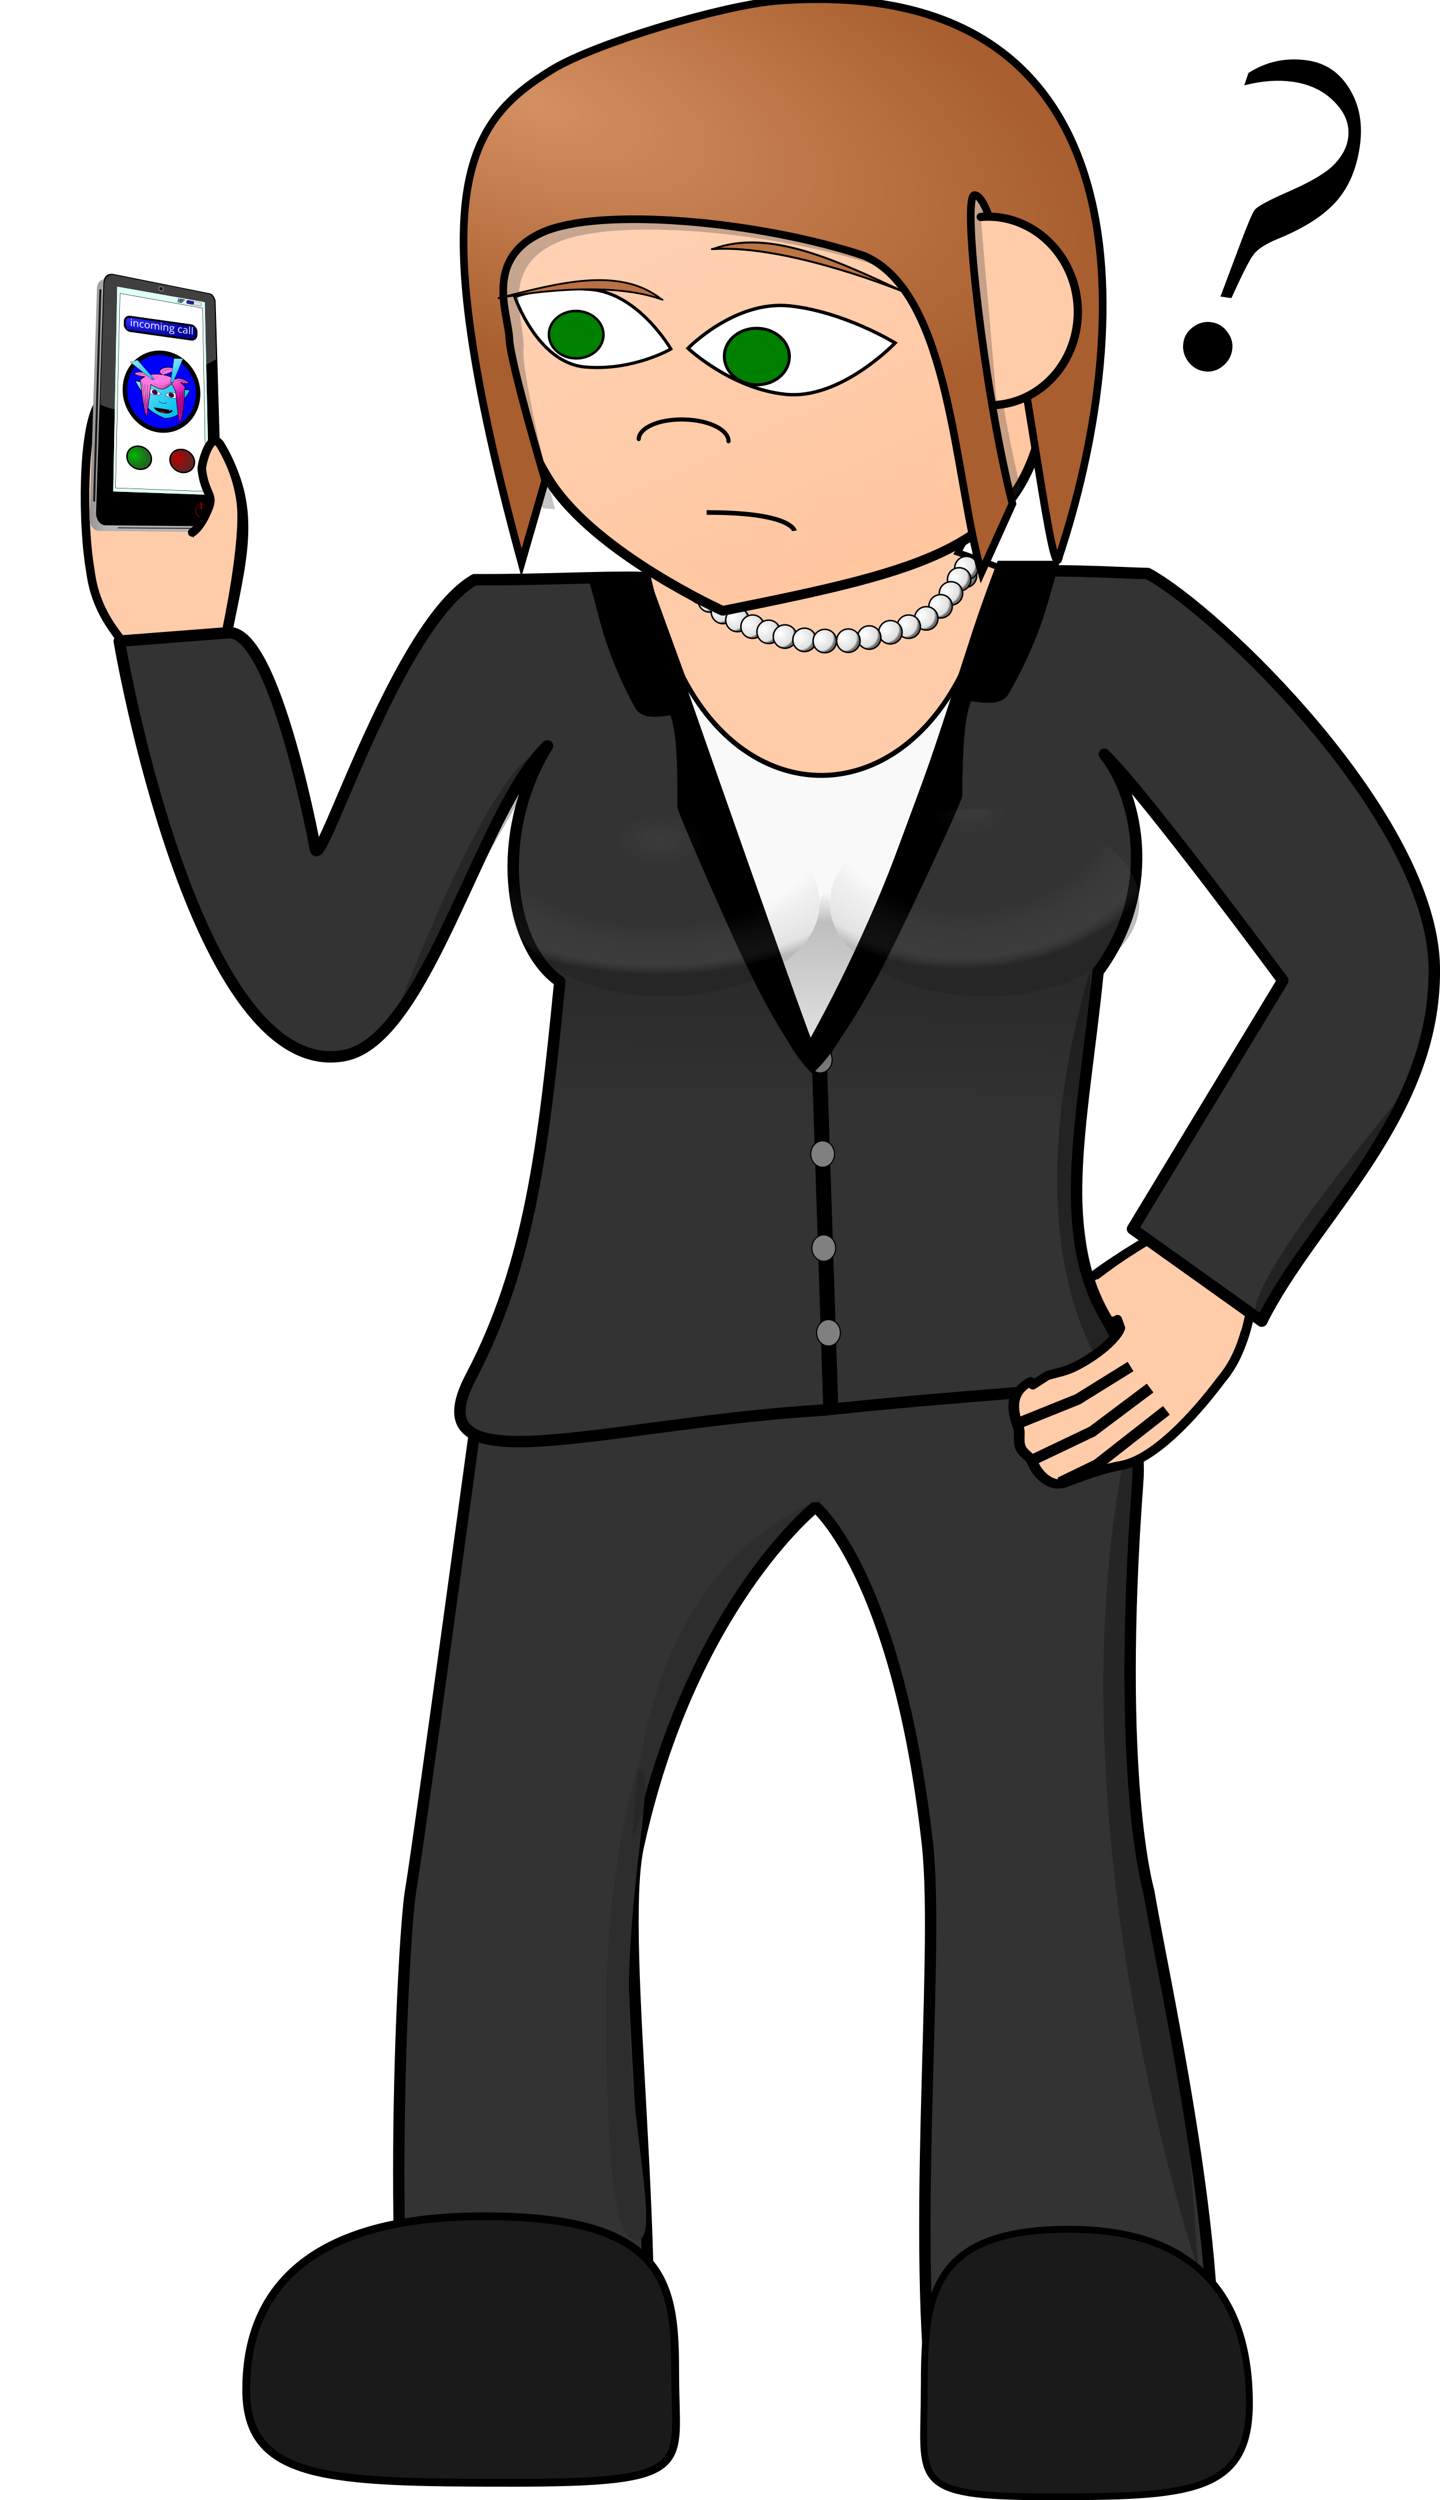 <?xml version="1.0" encoding="UTF-8"?>
<svg version="1.1" viewBox="0 0 1472.1 2555.7" xml:space="preserve" xmlns="http://www.w3.org/2000/svg" xmlns:xlink="http://www.w3.org/1999/xlink"><defs><linearGradient id="a"><stop stop-color="#fff" offset="0"/><stop stop-color="#dfdfdf" offset=".868"/><stop stop-color="#6f6f6f" offset="1"/></linearGradient><radialGradient id="i" cx="642.73" cy="895.62" r="75.482" gradientTransform="matrix(3.35 -.001 -.038 1.83 -1027.2 832.9)" gradientUnits="userSpaceOnUse"><stop stop-color="#fff" stop-opacity=".039" offset="0"/><stop stop-color="#fff" stop-opacity="0" offset=".184"/><stop stop-color="#e2e2e2" stop-opacity="0" offset=".308"/><stop stop-color="#808080" stop-opacity="0" offset=".638"/><stop stop-color="#787878" stop-opacity=".09" offset=".763"/><stop stop-color="#6f6f6f" stop-opacity=".157" offset=".921"/><stop stop-opacity=".258" offset="1"/></radialGradient><radialGradient id="af" cx="641.71" cy="880.09" r="75.482" gradientTransform="matrix(2.921 -.126 .046 2.198 -506.35 584.41)" gradientUnits="userSpaceOnUse"><stop stop-color="#fff" stop-opacity=".039" offset="0"/><stop stop-color="#fff" stop-opacity="0" offset=".184"/><stop stop-color="#e2e2e2" stop-opacity="0" offset=".308"/><stop stop-color="#808080" stop-opacity="0" offset=".638"/><stop stop-color="#787878" stop-opacity=".09" offset=".763"/><stop stop-color="#6f6f6f" stop-opacity=".157" offset=".921"/><stop stop-opacity=".258" offset="1"/></radialGradient><linearGradient id="ar" x1="1041.7" x2="1037" y1="2401.4" y2="2643.4" gradientTransform="translate(218.32 123.4)" gradientUnits="userSpaceOnUse"><stop stop-opacity="0" offset="0"/><stop stop-opacity=".235" offset=".128"/><stop stop-opacity="0" offset="1"/></linearGradient><radialGradient id="ae" cx="1427.8" cy="2202" r="17.018" gradientTransform="matrix(.885 .016 -.016 .867 170.19 266.89)" gradientUnits="userSpaceOnUse" xlink:href="#a"/><radialGradient id="ad" cx="1427.8" cy="2202" r="17.018" gradientTransform="matrix(.885 .016 -.016 .867 164.26 270.45)" gradientUnits="userSpaceOnUse" xlink:href="#a"/><radialGradient id="ac" cx="1427.8" cy="2202" r="17.018" gradientTransform="matrix(.885 .016 -.016 .867 145.24 297.94)" gradientUnits="userSpaceOnUse" xlink:href="#a"/><radialGradient id="ab" cx="1427.8" cy="2202" r="17.018" gradientTransform="matrix(.885 .016 -.016 .867 130.65 310.27)" gradientUnits="userSpaceOnUse" xlink:href="#a"/><radialGradient id="aa" cx="1427.8" cy="2202" r="17.018" gradientTransform="matrix(.885 .016 -.016 .867 112.64 318.73)" gradientUnits="userSpaceOnUse" xlink:href="#a"/><radialGradient id="z" cx="1427.8" cy="2202" r="17.018" gradientTransform="matrix(.885 .016 -.016 .867 93.976 324.42)" gradientUnits="userSpaceOnUse" xlink:href="#a"/><radialGradient id="y" cx="1427.8" cy="2202" r="17.018" gradientTransform="matrix(.885 .016 -.016 .867 72.241 329.85)" gradientUnits="userSpaceOnUse" xlink:href="#a"/><radialGradient id="x" cx="1427.8" cy="2202" r="17.018" gradientTransform="matrix(.885 .016 -.016 .867 -30.57 324.07)" gradientUnits="userSpaceOnUse" xlink:href="#a"/><radialGradient id="w" cx="1427.8" cy="2202" r="17.018" gradientTransform="matrix(.885 .016 -.016 .867 -46.919 318.76)" gradientUnits="userSpaceOnUse" xlink:href="#a"/><radialGradient id="v" cx="1427.8" cy="2202" r="17.018" gradientTransform="matrix(.885 .016 -.016 .867 -62.461 311.93)" gradientUnits="userSpaceOnUse" xlink:href="#a"/><radialGradient id="u" cx="1427.8" cy="2202" r="17.018" gradientTransform="matrix(.885 .016 -.016 .867 -77.217 303.73)" gradientUnits="userSpaceOnUse" xlink:href="#a"/><radialGradient id="t" cx="1427.8" cy="2202" r="17.018" gradientTransform="matrix(.885 .016 -.016 .867 -99.529 283.45)" gradientUnits="userSpaceOnUse" xlink:href="#a"/><radialGradient id="s" cx="1427.8" cy="2202" r="17.018" gradientTransform="matrix(.885 .016 -.016 .867 -115.99 266.87)" gradientUnits="userSpaceOnUse" xlink:href="#a"/><radialGradient id="r" cx="1427.8" cy="2202" r="17.018" gradientTransform="matrix(.885 .016 -.016 .867 -123.38 256.17)" gradientUnits="userSpaceOnUse" xlink:href="#a"/><radialGradient id="q" cx="1427.8" cy="2202" r="17.018" gradientTransform="matrix(.885 .016 -.016 .867 171.68 258.88)" gradientUnits="userSpaceOnUse" xlink:href="#a"/><radialGradient id="p" cx="1427.8" cy="2202" r="17.018" gradientTransform="matrix(.885 .016 -.016 .867 155.84 284.76)" gradientUnits="userSpaceOnUse" xlink:href="#a"/><radialGradient id="o" cx="1427.8" cy="2202" r="17.018" gradientTransform="matrix(.885 .016 -.016 .867 -108.02 274.84)" gradientUnits="userSpaceOnUse" xlink:href="#a"/><radialGradient id="n" cx="1427.8" cy="2202" r="17.018" gradientTransform="matrix(.885 .016 -.016 .867 -90.582 292)" gradientUnits="userSpaceOnUse" xlink:href="#a"/><radialGradient id="m" cx="1427.8" cy="2202" r="17.018" gradientTransform="matrix(.885 .016 -.016 .867 -13.79 328.89)" gradientUnits="userSpaceOnUse" xlink:href="#a"/><radialGradient id="l" cx="1427.8" cy="2202" r="17.018" gradientTransform="matrix(.885 .016 -.016 .867 6.136 332.25)" gradientUnits="userSpaceOnUse" xlink:href="#a"/><radialGradient id="k" cx="1427.8" cy="2202" r="17.018" gradientTransform="matrix(.885 .016 -.016 .867 26.9 333.51)" gradientUnits="userSpaceOnUse" xlink:href="#a"/><radialGradient id="j" cx="1427.8" cy="2202" r="17.018" gradientTransform="matrix(.885 .016 -.016 .867 51.021 333.09)" gradientUnits="userSpaceOnUse" xlink:href="#a"/><linearGradient id="aq" x1="147.51" x2="237.66" y1="587.62" y2="546.21" gradientUnits="userSpaceOnUse"><stop stop-color="#7b7575" offset="0"/><stop stop-color="#b3b3b3" offset="1"/></linearGradient><filter id="g"><feGaussianBlur stdDeviation="1.389"/></filter><filter id="au"><feGaussianBlur stdDeviation="2.458"/></filter><filter id="at"><feGaussianBlur stdDeviation="4.15"/></filter><radialGradient id="h" cx="1061.9" cy="1520.7" r="331.16" gradientTransform="matrix(1.725 .551 -.239 .749 -508.26 -6.238)" gradientUnits="userSpaceOnUse"><stop stop-color="#d48f62" offset="0"/><stop stop-color="#a85e2e" offset="1"/></radialGradient><linearGradient id="al" x1="120.43" x2="50.82" y1="161.05" y2="-15.541" gradientTransform="matrix(-1.055 .184 .212 .918 -27.438 -33.899)" gradientUnits="userSpaceOnUse" xlink:href="#f"/><linearGradient id="f"><stop stop-color="#060606" offset="0"/><stop stop-color="#383838" offset="1"/></linearGradient><linearGradient id="ak" x1="416.58" x2="314.75" y1="26.05" y2="133.14" gradientTransform="matrix(-1 0 0 1 231.18 -10.907)" gradientUnits="userSpaceOnUse"><stop stop-color="#e0b08f" offset="0"/><stop stop-color="#d7986e" offset="1"/></linearGradient><linearGradient id="aj" x1="5.938" x2="125.46" y1="182.73" y2="-26.791" gradientTransform="matrix(-.998 .069 .078 .883 -44.908 -2.536)" gradientUnits="userSpaceOnUse" xlink:href="#f"/><linearGradient id="as" x1="1082.7" x2="1322.7" y1="1692" y2="2199.8" gradientTransform="translate(0 -23.73)" gradientUnits="userSpaceOnUse"><stop stop-color="#ffd5b9" offset="0"/><stop stop-color="#ffc6a0" offset="1"/></linearGradient><radialGradient id="ai" cx="550.13" cy="2086.8" r="13.165" gradientTransform="matrix(1 0 0 .961 -240.54 87.953)" gradientUnits="userSpaceOnUse"><stop stop-color="#0b0" offset="0"/><stop stop-color="#005200" stop-opacity=".871" offset="1"/></radialGradient><radialGradient id="ah" cx="550.13" cy="2086.8" r="13.165" gradientTransform="matrix(1 0 0 .961 -196.91 91.259)" gradientUnits="userSpaceOnUse"><stop stop-color="#b00" offset="0"/><stop stop-color="#520000" stop-opacity=".871" offset="1"/></radialGradient><radialGradient id="ag" cx="716.91" cy="1879.4" r="38.175" gradientTransform="matrix(1.608 .013 -.011 .383 -554.06 1127.1)" gradientUnits="userSpaceOnUse"><stop stop-color="#2b2bff" offset="0"/><stop stop-color="#00009b" offset="1"/></radialGradient><linearGradient id="am" x1="-10.206" x2="125.89" y1="-5.137" y2="118.26" gradientTransform="translate(21.702 50.361)" gradientUnits="userSpaceOnUse" xlink:href="#d"/><linearGradient id="d"><stop stop-color="#a3edff" offset="0"/><stop stop-color="#00c1f1" offset="1"/></linearGradient><linearGradient id="an" x1="372.63" x2="405.46" y1="270.63" y2="308.67" gradientTransform="matrix(1.405 0 0 1.229 -519.28 -236.76)" gradientUnits="userSpaceOnUse" xlink:href="#c"/><linearGradient id="c"><stop stop-color="#ff77e4" offset="0"/><stop stop-color="#cf00a6" offset="1"/></linearGradient><linearGradient id="ao" x1="448.81" x2="465.58" y1="194.95" y2="211.02" gradientTransform="matrix(2.911 .245 -.245 2.911 -1164.3 -714.79)" gradientUnits="userSpaceOnUse" xlink:href="#d"/><linearGradient id="e" x1="372.63" x2="405.46" y1="270.63" y2="308.67" gradientTransform="matrix(-1.488 0 0 1.228 731.41 -186.31)" gradientUnits="userSpaceOnUse" xlink:href="#c"/><linearGradient id="b" x1="372.63" x2="405.46" y1="270.63" y2="308.67" gradientTransform="matrix(1.3 0 0 1.23 -460.9 -190.81)" gradientUnits="userSpaceOnUse" xlink:href="#c"/><linearGradient id="ap" x1="390.74" x2="419.72" y1="197.63" y2="221.5" gradientTransform="matrix(2.595 0 0 2.595 -1014.8 -490.3)" gradientUnits="userSpaceOnUse" xlink:href="#d"/></defs><g transform="translate(-416.94 -1613.2)"><path transform="translate(253.14 1300.1)" d="m851.75 826.62 21.814 56.279c-46.373 15.416-94.478 31.816-94.525 54.242-1.2e-4 17.943 16.48 34.532 44.396 48.01v571.63h386.8v-577.08c21.589-12.397 34.039-26.972 34.039-42.568-0.105-22.401-54.918-43.803-101.24-59.201l28.525-51.32h-319.81z" fill="#fca" stroke="#000" stroke-linecap="round" stroke-width="6.413"/><path d="m908.14 3032.1s-62.535 461.38-71.348 513.36c-8.813 51.984-27.298 454.11 11.477 584.44l223.61-9.492c26.394-175.48-23.547-522.56-2.51-619.22 53.586-246.21 181.27-347.77 181.27-347.77s83.583 69.839 114.35 344.51c13.337 119.05-19.996 428.41 11.306 616.55h269.89c38.775-130.33-37.271-464.06-54.897-568.03 0 0-33.954-113.61-11.164-419.69 2.138-28.716-5.292-59.127-2.08-91.297-175.3-13.453-669.91-3.356-669.91-3.356z" fill="#333" stroke="#000" stroke-linecap="round" stroke-linejoin="bevel" stroke-width="11.598"/><path d="m1361.8 4056.1c0 93.108-17.403 109.39 126.31 109.39 143.71 0 206.11-2.713 206.11-95.679 0-93.108-40.696-177.79-184.41-177.79-143.71 0-148 70.974-148 164.08z" fill="#1a1a1a" stroke="#000" stroke-width="6.96"/><g transform="matrix(.816 .469 -.469 .816 1431.3 361.97)" fill="#fca" stroke="#000"><path d="m204.17 2233.2c-24.716-10.663-55.634-19.463-82.733-55.779-31.393-37.513-83.915-128.03-81.891-161.16 0.897-9.376 13.155-4.524 17.172-15.789-1.609-12.129-0.373-26.077 16.123-28.456 5.16-0.773 12.076-4.404 17.423-6.232 8.551-2.721 17.766-0.43 24.268-1.319 35.657-7.143 34.092 28.702 48.624 51.948 10.304 48.648 50.48 104.99 41.097 41.839-2.176-14.649-11.233-10.362-26.787-31.817-3.12-4.358-13.404-43.563 5.411-32.684 64.578 37.388 76.705 93.462 103.51 172.05" stroke-linecap="round" stroke-linejoin="round" stroke-width="9.32"/><path d="m130.5 2096.8-30.5-63.575-18.124-65.926" stroke-width="11.241px"/><path d="m106.1 2112.8-40.271-81.698-9.411-36.809" stroke-width="11.241px"/><path d="m158.11 2084.1-24.42-55.199-17.78-63.251" stroke-width="11.241px"/></g><path d="m1577.2 3052.4c-100.34 398.06 64.873 881.92 64.873 881.92l-13.326-184.1c-14.502-85.945-30.542-162.77-37.496-203.79 0 0-33.954-113.61-11.164-419.69 1.759-23.623-2.947-48.395-2.887-74.348z" fill-opacity=".268" fill-rule="evenodd"/><g fill="#fca" stroke="#000"><path d="m1699 2930.4c-4.707 26.503-6.179 58.615-35.309 93.323-29.31 39.162-69.968 82.021-102.67 87.651-15.865 2.818-32.304 8.3-57.156 17.789-11.437 4.348-26.16-5.927-32.261-21.438-1.936-4.845-8.112-7.909-11.12-12.694-4.611-7.699-0.843-16.33-3.201-22.455-20.859-53.698 31.447-50.197 54.49-61.078 44.986-21.191 76.243-64.664 16.933-41.043-13.759 5.479-7.508 13.31-24.823 33.372-3.526 4.037-39.326 23.042-33.053 2.232 21.574-71.434 73.37-96.103 143.72-140.22" stroke-linecap="round" stroke-linejoin="round" stroke-width="9.32"/><g stroke-width="11.241px"><path d="m1591 3032.1-59.157 44.418-62.821 29.981"/><path d="m1607.6 3054.9-70.856 55.492-38.084 18.446"/><path d="m1571 3010.1-53.986 33.505-57.776 23.267"/></g></g><path d="m901.99 2205.8c-78.734 45.321-155.28 292.86-162.47 276.14 0 0-40.684-222.08-88.034-222.02l-112.64 8.694s76.845 453.64 230.61 423.49c84.72-16.609 138.87-252.51 207.18-316.47-54.638 88.171-41.555 203.32 12.612 240.92-16.497 167.21-30.236 288.58-90.873 404-60.636 115.42 132.16 47.966 360.47 34.069 315.09-33.424 337.95-7.797 287.19-96.744-50.76-88.947-21.259-203.21-6.582-351.35 65.255-87.661 36.546-185.9 6.447-222.26 41.145 39.804 182.46 231.27 182.46 231.27l-153.65 253.9 132.15 94.267c52.463-105.99 178.47-208.45 176.35-361.43-2.122-152.98-221.27-364.08-292.92-402.8-22.626-0.163-117.35-6.717-145.22 1.122l-188.98 501.59-181.67-498.64c-39.106-1.252-102.08 2.63-172.43 2.254z" fill="#333" stroke="#000" stroke-linecap="round" stroke-linejoin="round" stroke-width="11.703"/><path d="m976.01 2381.1c-51.8-8.789-156.51 274.91-156.51 274.91" fill-opacity=".262" fill-rule="evenodd"/><path d="m1531.3 2605.3c-80.767 276.35 6.698 407.58 27.042 423.39 1.282-0.378 2.488-0.78 3.6-1.215l-5.631-56.756c-0.238-0.419-0.443-0.796-0.685-1.221-45.278-79.341-35.289-197.71-24.001-328.31z" fill-opacity=".307" fill-rule="evenodd"/><path d="m1868.2 2710.6c-204.8 245.2-164.68 247.32-164.68 247.32" fill-opacity=".327" fill-rule="evenodd"/><path d="m1059.7 3657.6c0 132.83 34.25 245.55 7.94 245.55-26.31-2e-4 -30.86-109.36-30.86-242.2s30.86-238.84 30.86-238.84c23.733-11.357-7.94 102.65-7.94 235.48z" fill="#2d2d2d"/><path d="m1258.5 3144.3c-193.27 79.44-194.33 327.48-194.74 349.84 77.681-213.54 141.43-313.69 189.07-341.35z" fill-opacity=".127" fill-rule="evenodd"/><path d="m1254.3 2688.5 11.829 361.06" fill="none" stroke="#000" stroke-width="15.395"/><ellipse cx="1255.5" cy="2696.5" rx="12.135" ry="13.483" fill="#808080" stroke="#000" stroke-linecap="round" stroke-linejoin="bevel" stroke-width="1.136"/><ellipse cx="1257.9" cy="2792.9" rx="12.135" ry="13.483" fill="#808080" stroke="#000" stroke-linecap="round" stroke-linejoin="bevel" stroke-width="1.136"/><ellipse cx="1259.1" cy="2889" rx="12.135" ry="13.483" fill="#808080" stroke="#000" stroke-linecap="round" stroke-linejoin="bevel" stroke-width="1.136"/><ellipse cx="1263.9" cy="2975.6" rx="12.135" ry="13.483" fill="#808080" stroke="#000" stroke-linecap="round" stroke-linejoin="bevel" stroke-width="1.136"/><circle cx="1109.8" cy="2191.2" r="11.969" fill="url(#r)" stroke="#000" stroke-linecap="round" stroke-linejoin="bevel" stroke-width="1.494"/><circle cx="1117.2" cy="2201.9" r="11.969" fill="url(#s)" stroke="#000" stroke-linecap="round" stroke-linejoin="bevel" stroke-width="1.494"/><path d="m1017.8 2202c0.637 2.166 1.333 4.498 1.963 6.639 6.888 24.928 11.569 46.059 19.48 68.185 7.736 21.414 16.836 41.328 27.342 60.462 2.493 4.205 6.732 6.653 12.756 8.064 5.857 0.819 13.363 0.486 23.043-1.023 2.698 7.672 4.821 19.027 5.894 34.923 1.062 15.716 1.42 35.121 1.123 59.11 3.075 9.574 11.039 28.159 23.424 56.739 12.531 28.814 35.584 81.495 51.188 113.17 14.872 30.448 27.797 52.53 39.594 71.187 11.812 19.135 14.32 21.312 23.21 30.867l12.104-18.589c-19.567-36.293-36.029-70.943-53.513-112.06-14.208-42.061-31.337-84.717-48.312-135.09-17.697-51.421-38.609-113.67-55.834-170.51-8.192-26.662-14.18-50.562-19.325-72.07z" fill-rule="evenodd" stroke="#000" stroke-miterlimit="10" stroke-width=".169"/><path d="m1253.4 2700.5c-3.046 0.041-149.87-420.58-148.14-416.41 67.98 163.91 238.05 162.12 304.62-4.123 1.538 4.191-153.43 420.49-156.48 420.54z" fill="#f9f9f9" stroke="#000" stroke-linecap="round" stroke-linejoin="bevel" stroke-width="5.046"/><circle cx="1403.4" cy="2201.9" r="11.969" fill="url(#ae)" stroke="#000" stroke-linecap="round" stroke-linejoin="bevel" stroke-width="1.494"/><path d="m1436.9 2186.6c-8.294 21.996-17.04 45.74-25.207 70.43-19.166 58.707-39.502 123.63-59.088 176.72-18.803 52.01-34.763 92.36-54.277 135.13-19.206 42.411-39.175 81.794-60.524 119.17l10.661 21.8c9.596-9.794 14.229-14.394 27.075-34.083 12.824-19.193 26.899-41.922 43.168-73.301 17.066-32.641 42.365-86.966 56.12-116.68 13.597-29.474 22.346-48.645 25.759-58.532 0.043-24.874 0.712-44.986 2.076-61.266 1.378-16.467 3.804-28.21 6.788-36.13 10.271 1.687 18.248 2.127 24.489 1.352 6.427-1.387 10.969-3.874 13.683-8.202 11.458-19.704 21.432-40.235 29.978-62.339 8.742-22.839 14.039-44.685 21.736-70.442 0.368-1.159 0.743-2.396 1.12-3.628z" fill-rule="evenodd" stroke="#000" stroke-miterlimit="10" stroke-width=".177"/><circle cx="1404.9" cy="2193.9" r="11.969" fill="url(#q)" stroke="#000" stroke-linecap="round" stroke-linejoin="bevel" stroke-width="1.494"/><circle cx="1397.5" cy="2205.5" r="11.969" fill="url(#ad)" stroke="#000" stroke-linecap="round" stroke-linejoin="bevel" stroke-width="1.494"/><circle cx="1389.1" cy="2219.8" r="11.969" fill="url(#p)" stroke="#000" stroke-linecap="round" stroke-linejoin="bevel" stroke-width="1.494"/><circle cx="1378.5" cy="2233" r="11.969" fill="url(#ac)" stroke="#000" stroke-linecap="round" stroke-linejoin="bevel" stroke-width="1.494"/><circle cx="1363.9" cy="2245.3" r="11.969" fill="url(#ab)" stroke="#000" stroke-linecap="round" stroke-linejoin="bevel" stroke-width="1.494"/><circle cx="1345.9" cy="2253.8" r="11.969" fill="url(#aa)" stroke="#000" stroke-linecap="round" stroke-linejoin="bevel" stroke-width="1.494"/><circle cx="1327.2" cy="2259.5" r="11.969" fill="url(#z)" stroke="#000" stroke-linecap="round" stroke-linejoin="bevel" stroke-width="1.494"/><circle cx="1305.5" cy="2264.9" r="11.969" fill="url(#y)" stroke="#000" stroke-linecap="round" stroke-linejoin="bevel" stroke-width="1.494"/><circle cx="1125.2" cy="2209.9" r="11.969" fill="url(#o)" stroke="#000" stroke-linecap="round" stroke-linejoin="bevel" stroke-width="1.494"/><circle cx="1133.7" cy="2218.5" r="11.969" fill="url(#t)" stroke="#000" stroke-linecap="round" stroke-linejoin="bevel" stroke-width="1.494"/><circle cx="1142.6" cy="2227" r="11.969" fill="url(#n)" stroke="#000" stroke-linecap="round" stroke-linejoin="bevel" stroke-width="1.494"/><circle cx="1156" cy="2238.8" r="11.969" fill="url(#u)" stroke="#000" stroke-linecap="round" stroke-linejoin="bevel" stroke-width="1.494"/><circle cx="1170.8" cy="2247" r="11.969" fill="url(#v)" stroke="#000" stroke-linecap="round" stroke-linejoin="bevel" stroke-width="1.494"/><circle cx="1186.3" cy="2253.8" r="11.969" fill="url(#w)" stroke="#000" stroke-linecap="round" stroke-linejoin="bevel" stroke-width="1.494"/><circle cx="1202.7" cy="2259.1" r="11.969" fill="url(#x)" stroke="#000" stroke-linecap="round" stroke-linejoin="bevel" stroke-width="1.494"/><circle cx="1219.4" cy="2263.9" r="11.969" fill="url(#m)" stroke="#000" stroke-linecap="round" stroke-linejoin="bevel" stroke-width="1.494"/><circle cx="1239.4" cy="2267.3" r="11.969" fill="url(#l)" stroke="#000" stroke-linecap="round" stroke-linejoin="bevel" stroke-width="1.494"/><circle cx="1260.1" cy="2268.5" r="11.969" fill="url(#k)" stroke="#000" stroke-linecap="round" stroke-linejoin="bevel" stroke-width="1.494"/><circle cx="1284.2" cy="2268.1" r="11.969" fill="url(#j)" stroke="#000" stroke-linecap="round" stroke-linejoin="bevel" stroke-width="1.494"/><path transform="translate(253.14 1300.1)" d="m1306.2 1661.9 3.155 8.741c-3.243 10.181-24.04 28.907-49.111 40.717-6.863 3.241-16.323 5.218-25.672 7.799l-14.936 9.689-2.232-3.441c-13.864 7.122-22.301 19.614-11.65 47.031 2.358 6.124-1.409 14.757 3.201 22.455 3.007 4.785 9.185 7.848 11.121 12.693 6.101 15.511 20.823 25.786 32.26 21.438 24.852-9.489 41.292-14.971 57.156-17.789 32.707-5.63 73.364-48.488 102.67-87.65 13.971-16.647 19.792-32.694 24.447-47.814m-115.6-84.986c-13.706 8.566-24.913 16.848-36.474 25.543" fill="#fca" stroke="#000" stroke-linecap="round" stroke-linejoin="round" stroke-width="9.32"/><path d="m1592.7 3032.1-59.157 44.418-62.821 29.981" fill="#fca" stroke="#000" stroke-width="11.241px"/><path d="m1609.3 3054.9-70.856 55.492-38.084 18.446" fill="#fca" stroke="#000" stroke-width="11.241px"/><path d="m1572.7 3010.1-53.986 33.505-57.776 23.267" fill="#fca" stroke="#000" stroke-width="11.241px"/><g transform="matrix(.318 .15 -.15 .318 533.76 1809.9)"><path d="m85.313 224.6 275.77-53.54c13.521-5.398 21.336 2.519 29.294 10.102l295.47 560.13c1.805 6.288-4.518 13.332-6.052 18.628-2.618 9.041-7.876 13.93-15.667 18.243l-280.81 129.3c-14.752 7.598-28.569 3.022-41.416-14.142l-268.7-620.23c-3.7-11.598-3.948-21.9 4.4-28.98 2.458-2.084 3.641-18.031 7.721-19.508z" fill="url(#aq)"/><path d="m97.334 215.88 273.75-67.68c13.521-5.398 21.336 2.519 29.294 10.102l284.86 560.63c5.181 18.045 0.846 29.746-11.112 36.365l-280.81 129.31c-14.752 7.598-28.569 3.022-41.416-14.142l-268.7-620.24c-4.79-15.012-3.795-27.855 14.142-34.345z"/><path d="m377.4 149.29c-2.429 0.049-5.044 0.592-7.948 1.758l-268.83 66.76c-17.618 6.41-18.609 19.08-13.905 33.89l139.44 323.44c152.23-0.17 167.83-160.96 248.71-262.57l-76.66-151.56c-6.106-5.845-12.134-11.892-20.807-11.718z" fill="#fff" opacity=".25"/><path d="m124.61 244.17 249.51-67.68 250.51 501.03-256.58 110.11z" fill="#fff" filter="url(#g)"/><path d="m124.61 244.17 249.51-67.68 250.51 501.03-256.58 110.11z" fill="#d5fff6" filter="url(#g)" opacity=".86"/><path d="m86.873 271.51 246.48 565.69-6.06 1.01-246.48-565.69z" fill="#1a1a1a" filter="url(#au)"/><path transform="matrix(.012 .422 -.428 .012 837.48 836.16)" d="m-172.74 398.79 246.48 565.69-6.06 1.01-246.48-565.69z" fill="#1a1a1a" filter="url(#at)"/><path d="m139.76 259.22 236.4-64.55 237.36 477.85-243.1 105.01z" fill="#fff"/><ellipse cx="242.44" cy="195.25" rx="8.081" ry="7.576" fill="#808080" opacity=".86"/><ellipse transform="matrix(.625 0 0 .625 90.914 73.218)" cx="242.44" cy="195.25" rx="8.081" ry="7.576" opacity=".86"/><path d="m140.41 258.38 235.37-63.64 236.37 477.8-242.43 103.04z" fill="none" stroke="#000" stroke-width="1px"/><g transform="matrix(.967 -.256 .256 .967 -289.14 156.17)"><rect x="562.15" y="192.22" width="15.152" height="3.535" fill="#162d50" opacity=".86"/><rect x="562.15" y="196.26" width="11.743" height="3.535" fill="#162d50" opacity=".86"/><rect x="562.15" y="200.3" width="8.713" height="3.535" fill="#162d50" opacity=".86"/><rect x="582.86" y="192.01" width="45" height="11.071" ry="4.643" fill="#162d50" opacity=".86"/><rect x="583.61" y="192.51" width="43.36" height="9.682" ry="4.06" fill="#fff" opacity=".86"/><rect x="557.86" y="192.22" width="3.283" height="3.535" fill="#162d50" opacity=".86"/><rect x="557.86" y="196.13" width="3.283" height="3.535" fill="#162d50" opacity=".86"/><rect x="557.86" y="200.17" width="3.283" height="3.535" fill="#162d50" opacity=".86"/><rect x="583.61" y="192.51" width="22.02" height="9.682" ry="4.06" fill="#000080" opacity=".86"/></g><ellipse transform="matrix(.64 -.298 .299 .637 -147.79 523.87)" cx="865.71" cy="727.36" rx="25" ry="29.286" fill="#500"/><ellipse transform="matrix(.53 -.247 .255 .543 -20.99 547.34)" cx="865.71" cy="727.36" rx="25" ry="29.286"/><rect transform="matrix(.906 -.423 .425 .905 0 0)" x="252.03" y="898.84" width="5.043" height="22.612" ry="3.895" fill="#800000"/></g><path d="m648.38 2257.6s19.885-91.889 14.778-131.08c-2.495-19.139-8.665-38.027-20.4-57.867-10.426-17.606-20.064 19.316-19.513 24.332 2.873 24.782 12.285 25.441 7.316 38.468-8.306 21.782-17.111 26.048-17.111 26.048" fill="#fca" stroke="#000" stroke-linecap="round" stroke-linejoin="round" stroke-width="8.774"/><path d="m1107.2 4042.2c0 92.761 22.96 108.98-166.64 108.98-189.6 0-271.93-2.703-271.93-95.322 0-92.761 53.693-177.13 243.31-177.13 189.6 0 195.26 70.709 195.26 163.47z" fill="#1a1a1a" stroke="#000" stroke-width="7.98"/><path d="m1169.1 1650.3c127.3-3.926 154.37 6.833 226.87 55.62 148.4 146.46 113.21 197 88.689 332.19-24.519 135.19-119.55 157.5-328.92 199.52 0 0-128.93-58.271-176.37-131.59-47.438-73.324-46.385-157.78-64.261-284.65 36.149-121.54 126.7-167.16 253.99-171.08z" fill="url(#as)" stroke="#000" stroke-linecap="round" stroke-linejoin="bevel" stroke-width="10"/><path d="m1220.1 2016.3c-55.89-5.694-99.808-47.062-99.808-47.062s47.633-49.113 103.76-43.381c55.866 5.887 107.95 37.925 107.95 37.925s-55.798 58.442-111.9 52.518z" fill="#fff" stroke="#000" stroke-width="3.449px"/><path d="m1146.3 1867.6c58.238-21.133 127.82 13.041 196.1 44.581 0 0-117.87-49.022-195.93-44.414-4.058 0.24-0.177-0.167-0.177-0.167z" fill="#bb7445" stroke="#000" stroke-linecap="round" stroke-linejoin="bevel" stroke-width="2.022"/><path d="m1018.7 1975.5c19.635 1.148 36.391-11.473 37.582-28.398 1.188-16.696-13.518-31.291-33.153-32.439-19.398-1.145-36.154 11.476-37.342 28.172-1.192 16.926 13.514 31.52 32.913 32.665z" fill="#28170b" stroke="#000" stroke-width="3.259px"/><path d="m1432.9 1682.5c101.9 374.02 102.56 377.32 102.56 377.32z" fill="#483737"/><path d="m1139.3 2137.1c86.89-0.243 89.809 18.708 89.809 18.708" fill="none" stroke="#000" stroke-width="4.679px"/><path d="m1015.5 1988.4c48.808 4.072 87.25-18.431 87.25-18.431s-32.808-56.835-81.824-60.911c-48.818-3.877-77.792 7.418-77.792 7.418s23.339 68.043 72.366 71.924z" fill="#fff" stroke="#000" stroke-width="3.227px"/><path d="m1069.9 2062c0.185-7.495 9.198-14.331 23.343-17.732 14.371-3.396 31.824-2.966 46.01 1.134 13.959 4.094 22.625 11.365 22.44 18.86" fill="none" stroke="#000" stroke-linecap="round" stroke-linejoin="bevel" stroke-width="4.248px"/><path d="m1004.4 1979.5c15.519 0.771 28.637-9.377 29.423-22.833 0.785-13.274-10.964-24.765-26.483-25.536-15.332-0.771-28.45 9.377-29.235 22.652-0.786 13.456 10.963 24.946 26.295 25.717z" fill="#008000" stroke="#000" stroke-width="2.582px"/><path d="m1188.8 2006.5c18.504 0.919 34.145-11.181 35.082-27.224 0.936-15.827-13.072-29.528-31.576-30.447-18.281-0.919-33.922 11.181-34.858 27.008-0.937 16.044 13.072 29.744 31.352 30.663z" fill="#008000" stroke="#000" stroke-width="3.078px"/><path d="m1227.2 1624.5c-56.184 1.097-187.35 43.641-230.71 70.066-88.64 54.024-128.87 55.706-24.798 438.11l12.545 1.122s-34.729-139.31-32.134-164.11-26.271-80.364 32.708-107.82c58.979-27.454 224.65-11.742 329.82 23.375 89.247 37.603 70.629 198.78 98.324 293.44l47.542-66.017c-27.966-109.5-46.46-289.72-32.736-289.45 34.538 0.689 61.194 410.67 69.656 360.88 73.289-220.54 108.35-567-270.22-559.61z" fill="#333" fill-opacity=".279"/><path d="m1212.7 1613.9c-56.046 4.091-187.35 43.641-230.71 70.066-88.64 54.024-135.99 122.15-31.916 504.56l24.278-84.199s-35.784-120.43-36.749-145.24-26.271-80.364 32.708-107.82c58.979-27.454 224.65-11.742 329.82 23.375 89.247 37.603 92.442 228.98 120.14 323.65l31.661-70.117c-27.966-109.5-52.392-315.82-38.668-315.55 34.538 0.689 77.973 419.06 86.436 369.27 73.289-220.54 101.64-596.36-287-568z" fill="url(#h)" stroke="#000" stroke-width="7.801px"/><path transform="matrix(.086 .996 .996 -.086 0 0)" d="m2143.8 1256.8a96.468 90.916 0 0 1-48.234 78.736 96.468 90.916 0 0 1-96.468 0 96.468 90.916 0 0 1-48.234-78.736" fill="#fca" stroke="#000" stroke-linecap="round" stroke-linejoin="bevel" stroke-width="8.423"/><ellipse transform="matrix(1 0 .117 .993 0 0)" cx="313.99" cy="2095.8" rx="12.442" ry="11.917" fill="url(#ai)" stroke="#000" stroke-linecap="round" stroke-width="1.452"/><ellipse transform="matrix(1 0 .117 .993 0 0)" cx="357.63" cy="2099.1" rx="12.442" ry="11.917" fill="url(#ah)" stroke="#000" stroke-linecap="round" stroke-width="1.452"/><g transform="translate(-.123 4.53)"><rect transform="matrix(.99 .139 -.01 1 0 0)" x="568.89" y="1852.6" width="74.074" height="14.599" ry="5.562" fill="url(#ag)" stroke="#000" stroke-linecap="round" stroke-width="1.95"/><g transform="matrix(1.008 .074 -.084 .986 0 0)" fill="#fff" stroke-width="1px"><path d="m707.09 1916.6-0.861-0.055-0.403-5.511 0.861 0.055 0.403 5.511zm-1.445-7.063q-0.021-0.287 0.115-0.408 0.135-0.127 0.353-0.113 0.207 0.013 0.368 0.159 0.16 0.145 0.181 0.427 0.021 0.281-0.12 0.413-0.14 0.126-0.348 0.113-0.218-0.014-0.373-0.159-0.155-0.15-0.176-0.432z"/><path d="m712.81 1917-0.261-3.565q-0.049-0.674-0.39-1.026-0.341-0.352-1.015-0.395-0.892-0.057-1.273 0.385-0.381 0.441-0.302 1.517l0.211 2.891-0.861-0.055-0.403-5.511 0.7 0.044 0.195 0.763h0.041q0.235-0.391 0.696-0.582 0.461-0.196 1.046-0.159 1.027 0.065 1.581 0.581 0.553 0.51 0.631 1.566l0.263 3.595-0.861-0.055z"/><path d="m717.71 1917.4q-1.234-0.078-1.967-0.856-0.728-0.782-0.827-2.129-0.101-1.383 0.528-2.094 0.635-0.711 1.905-0.63 0.41 0.025 0.826 0.138 0.416 0.112 0.658 0.242l-0.213 0.692q-0.293-0.129-0.636-0.221-0.343-0.097-0.602-0.113-1.732-0.11-1.575 2.032 0.074 1.016 0.534 1.585 0.465 0.57 1.295 0.623 0.71 0.045 1.435-0.204l0.054 0.739q-0.549 0.251-1.415 0.196z"/><path d="m725.2 1915q0.098 1.348-0.546 2.062-0.645 0.71-1.879 0.632-0.762-0.048-1.379-0.433-0.617-0.384-0.985-1.053t-0.432-1.539q-0.098-1.347 0.542-2.053 0.64-0.71 1.874-0.632 1.193 0.075 1.949 0.889 0.761 0.814 0.857 2.126zm-4.33-0.275q0.077 1.056 0.553 1.637 0.476 0.581 1.321 0.634 0.845 0.054 1.241-0.467 0.4-0.525 0.323-1.586-0.077-1.051-0.557-1.622-0.476-0.576-1.331-0.63-0.845-0.054-1.236 0.457-0.391 0.511-0.313 1.577z"/><path d="m734.15 1918.3-0.262-3.585q-0.048-0.659-0.362-1.004-0.315-0.35-0.927-0.389-0.804-0.051-1.155 0.372-0.351 0.423-0.283 1.353l0.225 3.077-0.861-0.055-0.262-3.585q-0.048-0.659-0.362-1.004-0.315-0.35-0.932-0.389-0.809-0.052-1.153 0.397-0.339 0.444-0.261 1.515l0.211 2.891-0.861-0.055-0.403-5.511 0.7 0.044 0.195 0.763 0.041-1e-4q0.214-0.387 0.639-0.585 0.429-0.198 0.979-0.163 1.333 0.084 1.811 1.046h0.041q0.223-0.416 0.686-0.637 0.464-0.221 1.081-0.182 0.964 0.061 1.477 0.574 0.517 0.508 0.594 1.564l0.263 3.595-0.861-0.055z"/><path d="m737.64 1918.6-0.861-0.055-0.403-5.511 0.861 0.055 0.403 5.511zm-1.445-7.064q-0.021-0.286 0.115-0.408 0.135-0.127 0.353-0.113 0.207 0.013 0.368 0.159 0.16 0.145 0.181 0.427 0.021 0.281-0.12 0.413-0.14 0.126-0.348 0.113-0.218-0.014-0.373-0.159-0.155-0.15-0.176-0.432z"/><path d="m743.37 1918.9-0.261-3.565q-0.049-0.674-0.39-1.026-0.341-0.352-1.015-0.395-0.892-0.057-1.273 0.385-0.381 0.441-0.302 1.517l0.211 2.891-0.861-0.055-0.403-5.511 0.7 0.044 0.195 0.763 0.041-1e-4q0.235-0.391 0.696-0.581 0.461-0.196 1.046-0.159 1.027 0.065 1.581 0.581 0.554 0.511 0.631 1.567l0.263 3.595-0.861-0.055z"/><path d="m750.24 1913.9 0.039 0.528-1.044 0.054q0.158 0.185 0.293 0.479 0.135 0.289 0.161 0.646 0.059 0.809-0.476 1.256-0.535 0.447-1.531 0.383-0.254-0.016-0.48-0.071-0.529 0.247-0.498 0.674 0.017 0.226 0.216 0.349 0.2 0.118 0.666 0.147l1.006 0.063q0.923 0.059 1.443 0.467 0.525 0.409 0.578 1.128 0.067 0.915-0.655 1.345-0.722 0.435-2.174 0.343-1.115-0.07-1.751-0.511-0.631-0.44-0.685-1.175-0.037-0.503 0.268-0.849 0.305-0.346 0.897-0.439-0.225-0.11-0.39-0.32-0.16-0.21-0.179-0.477-0.022-0.302 0.127-0.517 0.149-0.216 0.492-0.404-0.454-0.204-0.765-0.644-0.306-0.44-0.345-0.983-0.066-0.905 0.458-1.357 0.524-0.457 1.551-0.392 0.446 0.028 0.811 0.151l1.965 0.125zm-4.062 6.149q0.033 0.448 0.439 0.704 0.406 0.256 1.132 0.302 1.084 0.068 1.579-0.215 0.501-0.279 0.462-0.817-0.033-0.448-0.331-0.641-0.298-0.189-1.086-0.239l-1.032-0.065q-0.586-0.037-0.893 0.214-0.307 0.251-0.27 0.759zm0.125-4.641q0.042 0.578 0.401 0.896 0.359 0.318 0.96 0.356 1.26 0.08 1.173-1.107-0.091-1.242-1.367-1.323-0.607-0.038-0.91 0.258-0.304 0.296-0.258 0.92z"/><path d="m756.86 1919.9q-1.234-0.078-1.967-0.855-0.728-0.782-0.827-2.129-0.101-1.383 0.528-2.094 0.635-0.711 1.905-0.63 0.41 0.026 0.826 0.138 0.416 0.112 0.658 0.242l-0.213 0.692q-0.293-0.129-0.636-0.221-0.343-0.097-0.602-0.113-1.732-0.11-1.575 2.032 0.074 1.016 0.534 1.585 0.465 0.57 1.295 0.623 0.71 0.045 1.435-0.204l0.054 0.739q-0.549 0.251-1.415 0.196z"/><path d="m763.13 1920.2-0.228-0.795-0.041 1e-4q-0.387 0.491-0.799 0.65-0.407 0.154-1.04 0.114-0.845-0.054-1.358-0.507-0.508-0.453-0.565-1.232-0.122-1.669 2.626-1.575l0.962 0.031-0.025-0.342q-0.047-0.649-0.36-0.974-0.308-0.33-0.941-0.37-0.71-0.045-1.577 0.321l-0.311-0.655q0.404-0.195 0.893-0.289 0.494-0.093 0.997-0.062 1.016 0.065 1.536 0.533 0.525 0.469 0.595 1.434l0.275 3.761-0.638-0.04zm-1.988-0.712q0.804 0.051 1.229-0.347 0.43-0.398 0.374-1.167l-0.036-0.498-0.858-0.019q-1.024-0.03-1.46 0.218-0.431 0.243-0.389 0.821 0.033 0.453 0.33 0.707 0.302 0.255 0.811 0.287z"/><path d="m766.41 1920.4-0.861-0.055-0.572-7.824 0.861 0.055 0.572 7.824z"/><path d="m769.11 1920.6-0.861-0.055-0.572-7.824 0.861 0.055 0.572 7.824z"/></g></g><path d="m1093 1919c-43.142-33.965-105.89-16.273-167.09-0.869 0 0 104.63-21.272 166.92 0.993 3.238 1.157 0.175-0.124 0.175-0.124z" fill="#b97042" stroke="#000" stroke-linecap="round" stroke-linejoin="bevel" stroke-width="1.85"/><ellipse transform="matrix(1 0 .049 .999 0 0)" cx="483.27" cy="2015.6" rx="37.39" ry="39.762" fill="#00f" stroke="#000" stroke-linecap="round" stroke-width="4.597"/><g transform="matrix(.323 .055 .014 .318 549.48 1970.4)"><path d="m100.48 71.617c-25.307 0.055-49.25 4.867-61.875 27.6-0.025 0.045-0.047 0.089-0.072 0.135-11.305-0.2-25.637-0.855-25.637-0.855s9.705 19.361 19.439 31.066c1.155 10.77 5.063 21.941 8.533 35.707 6.656 26.404 61.773 38.672 61.773 38.672s43.574-8.121 52.406-35.113c4.716-14.414 10.077-26.785 12.129-38.656 9.903-11.628 19.951-31.676 19.951-31.676s-13.564 0.619-24.713 0.836c-0.021-0.039-0.039-0.077-0.061-0.115-12.625-22.733-36.567-27.544-61.875-27.6z" fill="url(#am)" stroke="#000" stroke-linecap="round" stroke-linejoin="bevel" stroke-width="1.8"/><path d="m127.89 173.61c0 7.578-12.967 13.662-29.004 13.662-15.526 0-28.265-5.752-28.947-13.053z"/><path d="m127.89 173.61c0 7.578-12.967 13.662-29.004 13.662-15.526 0-28.265-5.752-28.947-13.053" fill="none" stroke="#000" stroke-width=".673px"/><path d="m103.78 183.18c3.412 0.221 6.199 0.94 7.564 2.766-2.161 0.277-4.208 0.553-6.597 0.664-0.512-1.604-2.161-2.378-4.322-3.263 0.967-0.166 2.104-0.277 3.355-0.166zm-3.355 0.166c-0.057 0.055-0.114 0.055-0.114 0.055 2.104 0.885 5.858 3.153 4.265 3.319-4.607 0.553-9.611 0.498-14.73-0.111-0.739-0.055-1.478-0.166-2.218-0.277 0.682-2.544 4.322-4.204 8.701-3.927 1.479 0.111 2.844 0.498 4.095 0.94z" fill="#f00" stroke="#000" stroke-width=".841px"/><path d="m131.3 134.16c-13.365 0.479-24.853-6.623-24.853-6.623s10.066-11.412 23.431-11.89c13.365-0.439 26.502 4.509 26.502 4.509s-11.715 13.526-25.08 14.005z" fill="#fff" stroke="#000" stroke-width=".897px"/><path d="m126.92 132.28c-4.72 0.221-8.701-2.876-8.929-6.969-0.228-4.038 3.355-7.522 8.076-7.744 4.663-0.221 8.644 2.876 8.872 6.914 0.228 4.093-3.355 7.577-8.019 7.799z" fill="#405" stroke="#000" stroke-width=".785px"/><path d="m109.86 150.77c0 1.881-2.218 3.651-5.744 4.591-3.583 0.94-7.962 0.94-11.545 0-3.526-0.94-5.744-2.71-5.744-4.591" fill="none" stroke="#000" stroke-linecap="round" stroke-linejoin="bevel" stroke-width="1.066px"/><path d="m69.369 133.89c13.365 0.628 24.966-6.244 24.966-6.244s-9.782-11.31-23.203-11.938c-13.365-0.589-26.616 4.162-26.616 4.162s11.431 13.43 24.853 14.019z" fill="#fff" stroke="#000" stroke-width=".897px"/><path d="m73.635 132.28c4.663 0.277 8.701-2.766 8.986-6.803 0.341-4.093-3.242-7.633-7.905-7.909-4.72-0.277-8.701 2.765-9.042 6.803-0.284 4.038 3.299 7.577 7.962 7.909z" fill="#405" stroke="#000" stroke-width=".785px"/><path d="m152.91 91.307c5.858 82.634 5.858 83.354 5.858 83.354z" fill="#483737"/><path d="m163.09 90.865c-0.228 98.564-0.284 99.394-0.284 99.394z" fill="#483737"/><path d="m29.105 87.823c4.436 86.34 4.493 87.059 4.493 87.059z" fill="#483737"/><path d="m48.043 91.307c-5.858 82.634-5.858 83.354-5.858 83.354z" fill="#483737"/><path d="m37.863 90.865c0.228 98.564 0.284 99.394 0.284 99.394z" fill="#483737"/><path transform="translate(21.702 50.361)" d="m108.02-14.262c-28.823 0.163-48.041 19.773-29.292 27.555-12.043 0.081-23.849 1.881-34.295 5.228-2.204 0.716-4.337 1.499-6.389 2.344-2.985-6.12-34.248-6.786-45.108 1.51-9.718 7.424 19.041 8.37 29.357 7.43-6.612 5.164-14.705 10.973-16.298 17.204l2.725-8e-3c5.351 111.47 15.179 110.87 15.179 110.87l16.956-106.51 0.594 0.103s21.368 11.047 34.507 8.767 32.098-23.143 32.098-23.143l10.17 21.495 7.147 99.285s16.517-4.48 22.226-109.62h2.534c-0.032-8.574-4.862-12.504-14.145-19.335 11.045 1.137 33.274 1.511 23.49-6.058-11.458-8.865-35.457-8.852-38.119-1.981-2.029-0.848-4.139-1.635-6.32-2.356-9.919-3.186-21.076-4.978-32.511-5.222 19.193-8.014 55.058-27.728 25.493-27.561z" fill="url(#an)" stroke="#000" stroke-width="1.752px"/><path transform="translate(21.702 50.361)" d="m50.969 50.418c3.415 2.499 10.475 5.305 20.475 5.305 14.48 0 27.553-15.226 29.629-17.84 0.09-0.113 0.113-0.164 0.076-0.16-0.558 0.052-14.945 12.428-28.52 12.428-10.259 0-18.004-2.473-21.66-3.096" fill-opacity="0" stroke="#1a1a1a" stroke-linecap="round" stroke-width=".5"/><g transform="translate(21.702 50.361)" stroke-linecap="round" stroke-linejoin="bevel"><ellipse transform="matrix(.975 -.221 .188 .982 0 0)" cx="99.493" cy="56.337" rx="4.542" ry="2.049" fill="#1a1a1a" stroke="#000" stroke-width=".371"/><path d="m147.3-49.832-32.88 77.169s-2.169 4.364-4.024 5.562c-1.855 1.198-6.253 1.285-6.253 1.285l14.501-80.009z" fill="url(#ao)" stroke="#241c1c" stroke-width="1.068"/></g><path transform="translate(21.702 50.361)" d="m95.495 123.65 3.736-0.022-1.745 5.12-1.991-5.099z" fill="#e6e6e6" stroke="#000" stroke-width=".337"/><path d="m153.94 109.16c-0.242 81.792-0.27 82.49-0.27 82.49" fill="url(#e)" stroke="#1a1a1a" stroke-linecap="round"/><path d="m162.27 106.65c-4.239 71.641-4.3 72.251-4.3 72.251" fill="url(#e)" stroke="#1a1a1a" stroke-linecap="round"/><path d="m144.17 109.54c5.612 68.569 5.634 69.156 5.634 69.156" fill="url(#e)" stroke="#1a1a1a" stroke-linecap="round"/><path d="m36.253 102.45c3.703 71.715 3.756 72.326 3.756 72.326" fill="url(#b)" stroke="#1a1a1a" stroke-linecap="round"/><path d="m52.061 105.35c-0.503 7.048-0.955 13.378-1.361 19.063-3.545 49.692-3.561 50.165-3.561 50.165" fill="url(#b)" stroke="#1a1a1a" stroke-linecap="round"/><path d="m43.531 104.96c0.212 81.877 0.236 82.576 0.236 82.576" fill="url(#b)" stroke="#1a1a1a" stroke-linecap="round"/><path d="m129.79 41.826s-12.392-0.889-25.285 10.077c-4.819 4.099-2.004 12.004-2.004 12.004" fill="none" stroke="#1a1a1a" stroke-linecap="round" stroke-width=".8"/><path d="m173.87 74.577c-18.687-4.449-26.4 0-26.4 0" fill="none" stroke="#1a1a1a" stroke-linecap="round" stroke-width=".8"/><path d="m22.162 74.577c18.687-4.449 26.4 0 26.4 0" fill="none" stroke="#1a1a1a" stroke-linecap="round" stroke-width=".8"/><g stroke-linecap="round" stroke-linejoin="bevel"><ellipse transform="matrix(.964 -.265 .22 .976 0 0)" cx="49.651" cy="98.039" rx="4.58" ry="2.119" fill="#1a1a1a" stroke="#000" stroke-width=".371"/><path d="m0.26 40.917 62.299 40.842s3.752 2.157 5.713 2.129c1.961-0.028 5.254-2.129 5.254-2.129l-50.114-51.991z" fill="url(#ap)" stroke="#241c1c" stroke-width=".949"/></g></g><g transform="matrix(.99 .144 -.144 .99 0 0)" stroke-width="1px"><path d="m1922.3 1656.1 11.884-54.491q6.956-32.173 9.855-37.97 3.188-6.087 33.622-24.926 30.434-19.13 40.288-33.042 10.144-14.202 10.144-28.115 0-20.579-18.84-34.781-18.55-14.492-45.216-14.492-22.898 0-48.694 10.724l2.319-13.043q24.637-21.448 57.969-21.448 28.115 0 46.665 22.608 18.84 22.608 18.84 56.809 0 34.781-15.652 58.838-15.941 24.347-53.331 46.375-17.68 10.434-22.608 19.709-4.927 8.985-15.941 47.244h-11.304zm-30.723 52.172q0-9.855 7.536-17.391 7.536-7.536 17.97-7.536 10.144 0 17.391 7.536 7.536 7.246 7.536 17.391 0 10.434-7.536 18.26-7.246 7.536-17.391 7.536t-17.97-7.536q-7.536-7.826-7.536-18.26z"/></g></g><g transform="translate(-163.8 -313.05)"><ellipse transform="translate(-253.14 -1300.1)" cx="1096.8" cy="2535.9" rx="158.18" ry="95.858" fill="url(#i)"/><ellipse transform="translate(-253.14 -1300.1)" cx="1423.5" cy="2535.9" rx="158.18" ry="95.858" fill="url(#af)"/><path transform="translate(-253.14 -1300.1)" d="m1255 2535.9c0 52.942-70.818 95.86-158.18 95.859-54.809-0.028-105.69-17.248-134.47-45.514 7.256 12.528 16.284 22.872 26.893 30.236-6.186 62.698-11.317 110.94-18.512 152.85h557.71c0.86-51.787 5.464-106.94 11.006-162.87 2.68-3.6 5.185-7.219 7.555-10.85-29.967 22.812-75.437 36.117-123.55 36.154-87.36 1e-4 -158.18-42.918-158.18-95.859-1.665-38.846-10.272 0-10.272 0z" fill="url(#ar)"/></g><g transform="translate(-416.94 -1613.2)" display="none" opacity=".315"><ellipse cx="1519" cy="3971.5" rx="110.75" ry="100.68" fill="#0ff" opacity=".4" stroke="#000" stroke-linecap="round" stroke-width=".1"/><ellipse cx="941.81" cy="3971.5" rx="110.75" ry="100.68" fill="#0ff" opacity=".4" stroke="#000" stroke-linecap="round" stroke-width=".1"/><ellipse cx="355.1" cy="2573.1" rx="110.75" ry="100.68" fill="#0ff" opacity="1" stroke="#000" stroke-linecap="round" stroke-width=".1"/><ellipse cx="355.1" cy="2573.1" rx="80.306" ry="73.005" fill="#0f0" opacity="1" stroke="#000" stroke-linecap="round" stroke-width=".073"/><ellipse cx="355.1" cy="2573.1" rx="110.75" ry="100.68" fill="#0ff" opacity="1" stroke="#000" stroke-linecap="round" stroke-width=".1"/><ellipse cx="355.1" cy="2573.1" rx="80.306" ry="73.005" fill="#0f0" opacity="1" stroke="#000" stroke-linecap="round" stroke-width=".073"/><ellipse cx="355.1" cy="2573.1" rx="56.323" ry="51.203" fill="#ff0" opacity="1" stroke="#000" stroke-linecap="round" stroke-width=".051"/><ellipse cx="957.05" cy="2275.6" rx="110.75" ry="100.68" fill="#0ff" opacity="1" stroke="#000" stroke-linecap="round" stroke-width=".1"/><ellipse cx="957.05" cy="2275.6" rx="80.306" ry="73.005" fill="#0f0" opacity="1" stroke="#000" stroke-linecap="round" stroke-width=".073"/><ellipse cx="957.05" cy="2275.6" rx="110.75" ry="100.68" fill="#0ff" opacity="1" stroke="#000" stroke-linecap="round" stroke-width=".1"/><ellipse cx="957.05" cy="2275.6" rx="80.306" ry="73.005" fill="#0f0" opacity="1" stroke="#000" stroke-linecap="round" stroke-width=".073"/><ellipse cx="957.05" cy="2275.6" rx="56.323" ry="51.203" fill="#ff0" opacity="1" stroke="#000" stroke-linecap="round" stroke-width=".051"/><ellipse cx="741.11" cy="2569.6" rx="110.75" ry="100.68" fill="#0ff" opacity="1" stroke="#000" stroke-linecap="round" stroke-width=".1"/><ellipse cx="741.11" cy="2569.6" rx="80.306" ry="73.005" fill="#0f0" opacity="1" stroke="#000" stroke-linecap="round" stroke-width=".073"/><ellipse cx="741.11" cy="2569.6" rx="110.75" ry="100.68" fill="#0ff" opacity="1" stroke="#000" stroke-linecap="round" stroke-width=".1"/><ellipse cx="741.11" cy="2569.6" rx="80.306" ry="73.005" fill="#0f0" opacity="1" stroke="#000" stroke-linecap="round" stroke-width=".073"/><ellipse cx="741.11" cy="2569.6" rx="56.323" ry="51.203" fill="#ff0" opacity="1" stroke="#000" stroke-linecap="round" stroke-width=".051"/><ellipse cx="1564.5" cy="2263.7" rx="110.75" ry="100.68" fill="#0ff" opacity="1" stroke="#000" stroke-linecap="round" stroke-width=".1"/><ellipse cx="1564.5" cy="2263.7" rx="80.306" ry="73.005" fill="#0f0" opacity="1" stroke="#000" stroke-linecap="round" stroke-width=".073"/><ellipse cx="1564.5" cy="2263.7" rx="110.75" ry="100.68" fill="#0ff" opacity="1" stroke="#000" stroke-linecap="round" stroke-width=".1"/><ellipse cx="1564.5" cy="2263.7" rx="80.306" ry="73.005" fill="#0f0" opacity="1" stroke="#000" stroke-linecap="round" stroke-width=".073"/><ellipse cx="1564.5" cy="2263.7" rx="56.323" ry="51.203" fill="#ff0" opacity="1" stroke="#000" stroke-linecap="round" stroke-width=".051"/><g transform="translate(73.831 26.847)" stroke="#000" stroke-linecap="round"><ellipse cx="1785.2" cy="2629.1" rx="110.75" ry="100.68" fill="#0ff" opacity="1" stroke-width=".1"/><ellipse cx="1785.2" cy="2629.1" rx="80.306" ry="73.005" fill="#0f0" opacity="1" stroke-width=".073"/><ellipse cx="1785.2" cy="2629.1" rx="110.75" ry="100.68" fill="#0ff" opacity="1" stroke-width=".1"/><ellipse cx="1785.2" cy="2629.1" rx="80.306" ry="73.005" fill="#0f0" opacity="1" stroke-width=".073"/><ellipse cx="1785.2" cy="2629.1" rx="56.323" ry="51.203" fill="#ff0" opacity="1" stroke-width=".051"/></g><g transform="translate(-100.68 -3.356)" stroke="#000" stroke-linecap="round"><ellipse cx="1733" cy="2942.4" rx="110.75" ry="100.68" fill="#0ff" opacity="1" stroke-width=".1"/><ellipse cx="1733" cy="2942.4" rx="80.306" ry="73.005" fill="#0f0" opacity="1" stroke-width=".073"/><ellipse cx="1733" cy="2942.4" rx="110.75" ry="100.68" fill="#0ff" opacity="1" stroke-width=".1"/><ellipse cx="1733" cy="2942.4" rx="80.306" ry="73.005" fill="#0f0" opacity="1" stroke-width=".073"/><ellipse cx="1733" cy="2942.4" rx="56.323" ry="51.203" fill="#ff0" opacity="1" stroke-width=".051"/></g><g transform="translate(1232.6 844.28)" stroke="#000" stroke-linecap="round"><ellipse cx="261.76" cy="2206.7" rx="110.75" ry="100.68" fill="#0ff" opacity="1" stroke-width=".1"/><ellipse cx="261.76" cy="2206.7" rx="80.306" ry="73.005" fill="#0f0" opacity="1" stroke-width=".073"/><ellipse cx="261.76" cy="2206.7" rx="110.75" ry="100.68" fill="#0ff" opacity="1" stroke-width=".1"/><ellipse cx="261.76" cy="2206.7" rx="80.306" ry="73.005" fill="#0f0" opacity="1" stroke-width=".073"/><ellipse cx="261.76" cy="2206.7" rx="56.323" ry="51.203" fill="#ff0" opacity="1" stroke-width=".051"/></g><g transform="translate(754.78 877.84)" stroke="#000" stroke-linecap="round"><ellipse cx="261.76" cy="2206.7" rx="110.75" ry="100.68" fill="#0ff" opacity="1" stroke-width=".1"/><ellipse cx="261.76" cy="2206.7" rx="80.306" ry="73.005" fill="#0f0" opacity="1" stroke-width=".073"/><ellipse cx="261.76" cy="2206.7" rx="110.75" ry="100.68" fill="#0ff" opacity="1" stroke-width=".1"/><ellipse cx="261.76" cy="2206.7" rx="80.306" ry="73.005" fill="#0f0" opacity="1" stroke-width=".073"/><ellipse cx="261.76" cy="2206.7" rx="56.323" ry="51.203" fill="#ff0" opacity="1" stroke-width=".051"/></g><g transform="translate(1212.4 1317.5)" stroke="#000" stroke-linecap="round"><ellipse cx="261.76" cy="2206.7" rx="110.75" ry="100.68" fill="#0ff" opacity="1" stroke-width=".1"/><ellipse cx="261.76" cy="2206.7" rx="80.306" ry="73.005" fill="#0f0" opacity="1" stroke-width=".073"/><ellipse cx="261.76" cy="2206.7" rx="110.75" ry="100.68" fill="#0ff" opacity="1" stroke-width=".1"/><ellipse cx="261.76" cy="2206.7" rx="80.306" ry="73.005" fill="#0f0" opacity="1" stroke-width=".073"/><ellipse cx="261.76" cy="2206.7" rx="56.323" ry="51.203" fill="#ff0" opacity="1" stroke-width=".051"/></g><g transform="translate(685.55 1317.5)" stroke="#000" stroke-linecap="round"><ellipse cx="261.76" cy="2206.7" rx="110.75" ry="100.68" fill="#0ff" opacity="1" stroke-width=".1"/><ellipse cx="261.76" cy="2206.7" rx="80.306" ry="73.005" fill="#0f0" opacity="1" stroke-width=".073"/><ellipse cx="261.76" cy="2206.7" rx="110.75" ry="100.68" fill="#0ff" opacity="1" stroke-width=".1"/><ellipse cx="261.76" cy="2206.7" rx="80.306" ry="73.005" fill="#0f0" opacity="1" stroke-width=".073"/><ellipse cx="261.76" cy="2206.7" rx="56.323" ry="51.203" fill="#ff0" opacity="1" stroke-width=".051"/></g><ellipse cx="1047.7" cy="2493.7" rx="110.75" ry="100.68" fill="#0ff" opacity="1" stroke="#000" stroke-linecap="round" stroke-width=".1"/><ellipse cx="1047.7" cy="2493.7" rx="80.306" ry="73.005" fill="#0f0" opacity="1" stroke="#000" stroke-linecap="round" stroke-width=".073"/><ellipse cx="1047.7" cy="2493.7" rx="110.75" ry="100.68" fill="#0ff" opacity="1" stroke="#000" stroke-linecap="round" stroke-width=".1"/><ellipse cx="1047.7" cy="2493.7" rx="80.306" ry="73.005" fill="#0f0" opacity="1" stroke="#000" stroke-linecap="round" stroke-width=".073"/><ellipse cx="1047.7" cy="2493.7" rx="56.323" ry="51.203" fill="#ff0" opacity="1" stroke="#000" stroke-linecap="round" stroke-width=".051"/><ellipse cx="1457.1" cy="2493.7" rx="110.75" ry="100.68" fill="#0ff" opacity="1" stroke="#000" stroke-linecap="round" stroke-width=".1"/><ellipse cx="1457.1" cy="2493.7" rx="80.306" ry="73.005" fill="#0f0" opacity="1" stroke="#000" stroke-linecap="round" stroke-width=".073"/><ellipse cx="1457.1" cy="2493.7" rx="110.75" ry="100.68" fill="#0ff" opacity="1" stroke="#000" stroke-linecap="round" stroke-width=".1"/><ellipse cx="1457.1" cy="2493.7" rx="80.306" ry="73.005" fill="#0f0" opacity="1" stroke="#000" stroke-linecap="round" stroke-width=".073"/><ellipse cx="1457.1" cy="2493.7" rx="56.323" ry="51.203" fill="#ff0" opacity="1" stroke="#000" stroke-linecap="round" stroke-width=".051"/><ellipse cx="1251.7" cy="2216.1" rx="110.75" ry="100.68" fill="#0ff" opacity="1" stroke="#000" stroke-linecap="round" stroke-width=".1"/><ellipse cx="1251.7" cy="2216.1" rx="80.306" ry="73.005" fill="#0f0" opacity="1" stroke="#000" stroke-linecap="round" stroke-width=".073"/><ellipse cx="1251.7" cy="2216.1" rx="110.75" ry="100.68" fill="#0ff" opacity="1" stroke="#000" stroke-linecap="round" stroke-width=".1"/><ellipse cx="1251.7" cy="2216.1" rx="80.306" ry="73.005" fill="#0f0" opacity="1" stroke="#000" stroke-linecap="round" stroke-width=".073"/><ellipse cx="1251.7" cy="2216.1" rx="56.323" ry="51.203" fill="#ff0" opacity="1" stroke="#000" stroke-linecap="round" stroke-width=".051"/><path d="m1583.6 1692.3c306.12 56.952 306.12 56.952 306.12 56.952l213.57 379.68-59.325 299" fill="none" stroke="#000" stroke-width="1px"/><ellipse cx="1242.3" cy="2870" rx="39.155" ry="34.409" fill="#e0ad8a" opacity="1"/><g transform="matrix(1.916 0 0 1.916 -1629.8 -858.85)" display="inline"><g transform="matrix(2.627 0 0 2.627 1830.3 1208.4)"><path transform="matrix(-.087 0 0 .678 -144.4 47.118)" d="m305.52 167.19c-35.758 0-107.28-123.87-89.396-154.84 17.879-30.968 160.91-30.968 178.79-5e-6s-53.638 154.84-89.396 154.84z" fill="#2a2a2a" opacity="1" stroke="#000" stroke-linecap="round" stroke-width="2.401"/><path d="m-150.31 45.662s246.61 133.31 5.483 111.32c0 0-14.527-0.378-16.988-62.623-0.719-18.184 2.889-35.424 1.536-47.159z" fill="url(#al)" stroke="#000" stroke-width="1.665px"/><path d="m-124.7 13.637c24.808-4.918 49.266-4.648 66.354 16.383 17.156 21.077 12.532 40.146 11.491 68.766-1.041 28.62-51.717 40.696-89.665 46.856 0 0-17.923-4.204-27.073-21.516-9.15-17.313-12.11-42.674-16.006-69.775 7.652-25.996 30.113-35.68 54.898-40.713z" fill="url(#ak)" stroke="#1a1a1a" stroke-linecap="round" stroke-linejoin="bevel" stroke-width="3.455px"/><path d="m-116.12 87.735c-11.947-1.183-21.357-9.998-21.357-9.998s10.15-10.524 22.148-9.333c11.942 1.225 23.091 8.04 23.091 8.04s-11.889 12.522-23.882 11.29z" fill="#fff" stroke="#000" stroke-width=".737px"/><path d="m-107.01 7.712c8.816-0.006 17.402 0.758 25.303 2.268 21.533 4.117 45.097 7.492 51.103 82.235 6.006 74.744-30.279 65.225-30.279 65.225l-1.132-65.858-4.686-33.668s-1.792 2e-3 -3.578 0.006c1.269 2.271 2.206 5.065 2.648 8.391 2.79 20.966-7.186 92.372-12.767 92.372s-12.123-57.07-14.078-80.409c-0.108-6.381-12.56-10.931-16.263-10.747-32.073-2.513-44.37-8.497-62.611-3.864 1.194-35.868 5.185-43.405 20.711-48.744 11.009-3.775 23.724-6.176 36.752-6.941 2.973-0.175 5.938-0.262 8.877-0.264z" fill="#262626" fill-opacity=".218"/><path d="m-131.97 64.615c12.433-4.551 27.323 2.711 41.934 9.41 0 0-25.219-10.406-41.896-9.374-0.867 0.054-0.038-0.036-0.038-0.036z" fill="#272727" opacity="1" stroke="#000" stroke-linecap="round" stroke-linejoin="bevel" stroke-width=".432"/><path d="m-110.9 3.046c8.816-0.006 17.402 0.758 25.303 2.268 21.533 4.117 51.623 11.051 57.629 85.795 6.006 74.744-35.025 67.598-35.025 67.598l-2.912-71.791-4.686-33.668s-1.792 2e-3 -3.578 0.006c1.269 2.271 2.206 5.065 2.648 8.391 2.79 20.966-8.373 104.83-13.953 104.83s-10.936-69.529-12.892-92.868c-0.108-6.381-12.56-10.931-16.263-10.747-32.073-2.513-46.891-5.679-65.132-1.046 1.194-35.868 7.706-46.223 23.232-51.562 11.009-3.775 23.724-6.176 36.752-6.941 2.973-0.175 5.938-0.262 8.877-0.264z" fill="url(#aj)" stroke="#000" stroke-width="1.562px"/><path d="m-159.19 79.139c4.197 0.234 7.77-2.474 8.014-6.091 0.244-3.569-2.908-6.679-7.104-6.912-4.146-0.233-7.719 2.474-7.963 6.043-0.245 3.618 2.907 6.728 7.053 6.961z" fill="#28170b" stroke="#000" stroke-width=".696px"/><path d="m-69.429 22.583c22 79.867 22.142 80.572 22.142 80.572z" fill="#483737"/><path transform="matrix(.088 .996 .996 -.088 0 0)" d="m90.043-76.902a20.615 19.429 0 0 1-10.308 16.826 20.615 19.429 0 0 1-20.615 0 20.615 19.429 0 0 1-10.308-16.826" fill="#d89d75" opacity="1" stroke="#000" stroke-linecap="round" stroke-linejoin="bevel" stroke-width="1.8"/><path d="m-138.08 122.68c18.569 0 19.17-8.109 19.17-8.109" fill="none" stroke="#000" stroke-width="1px"/><path d="m-141.99 64.628c-9.24-7.232-22.638-3.414-35.709-0.086 0 0 22.346-4.609 35.671 0.112 0.693 0.245 0.037-0.027 0.037-0.027z" fill="#272727" opacity="1" stroke="#000" stroke-linecap="round" stroke-linejoin="bevel" stroke-width=".395"/><path d="m-159.86 81.9c10.433 0.841 18.634-3.991 18.634-3.991s-7.045-12.126-17.522-12.968c-10.435-0.799-16.62 1.632-16.62 1.632s5.028 14.527 15.508 15.327z" fill="#fff" stroke="#000" stroke-width=".69px"/><path d="m-108.7 84.865c3.955 0.185 7.29-2.41 7.481-5.839 0.191-3.383-2.811-6.302-6.766-6.488-3.907-0.185-7.242 2.41-7.433 5.793-0.191 3.429 2.811 6.348 6.718 6.534z" fill="#28170b" stroke="#000" stroke-width=".658px"/><path d="m-149.56 92.816c-0.121 1.598 1.65 3.243 4.585 4.268 2.983 1.028 6.704 1.309 9.808 0.74 3.055-0.573 5.053-1.934 5.174-3.532" fill="none" stroke="#000" stroke-linecap="round" stroke-linejoin="bevel" stroke-width=".908px"/><path d="m-154 80.515c3.317 0.156 6.114-2.021 6.274-4.897 0.16-2.837-2.358-5.286-5.675-5.441-3.277-0.156-6.074 2.021-6.234 4.858-0.16 2.876 2.358 5.324 5.635 5.48z" fill="#28170b" stroke="#000" stroke-width=".552px"/></g></g></g></svg>
